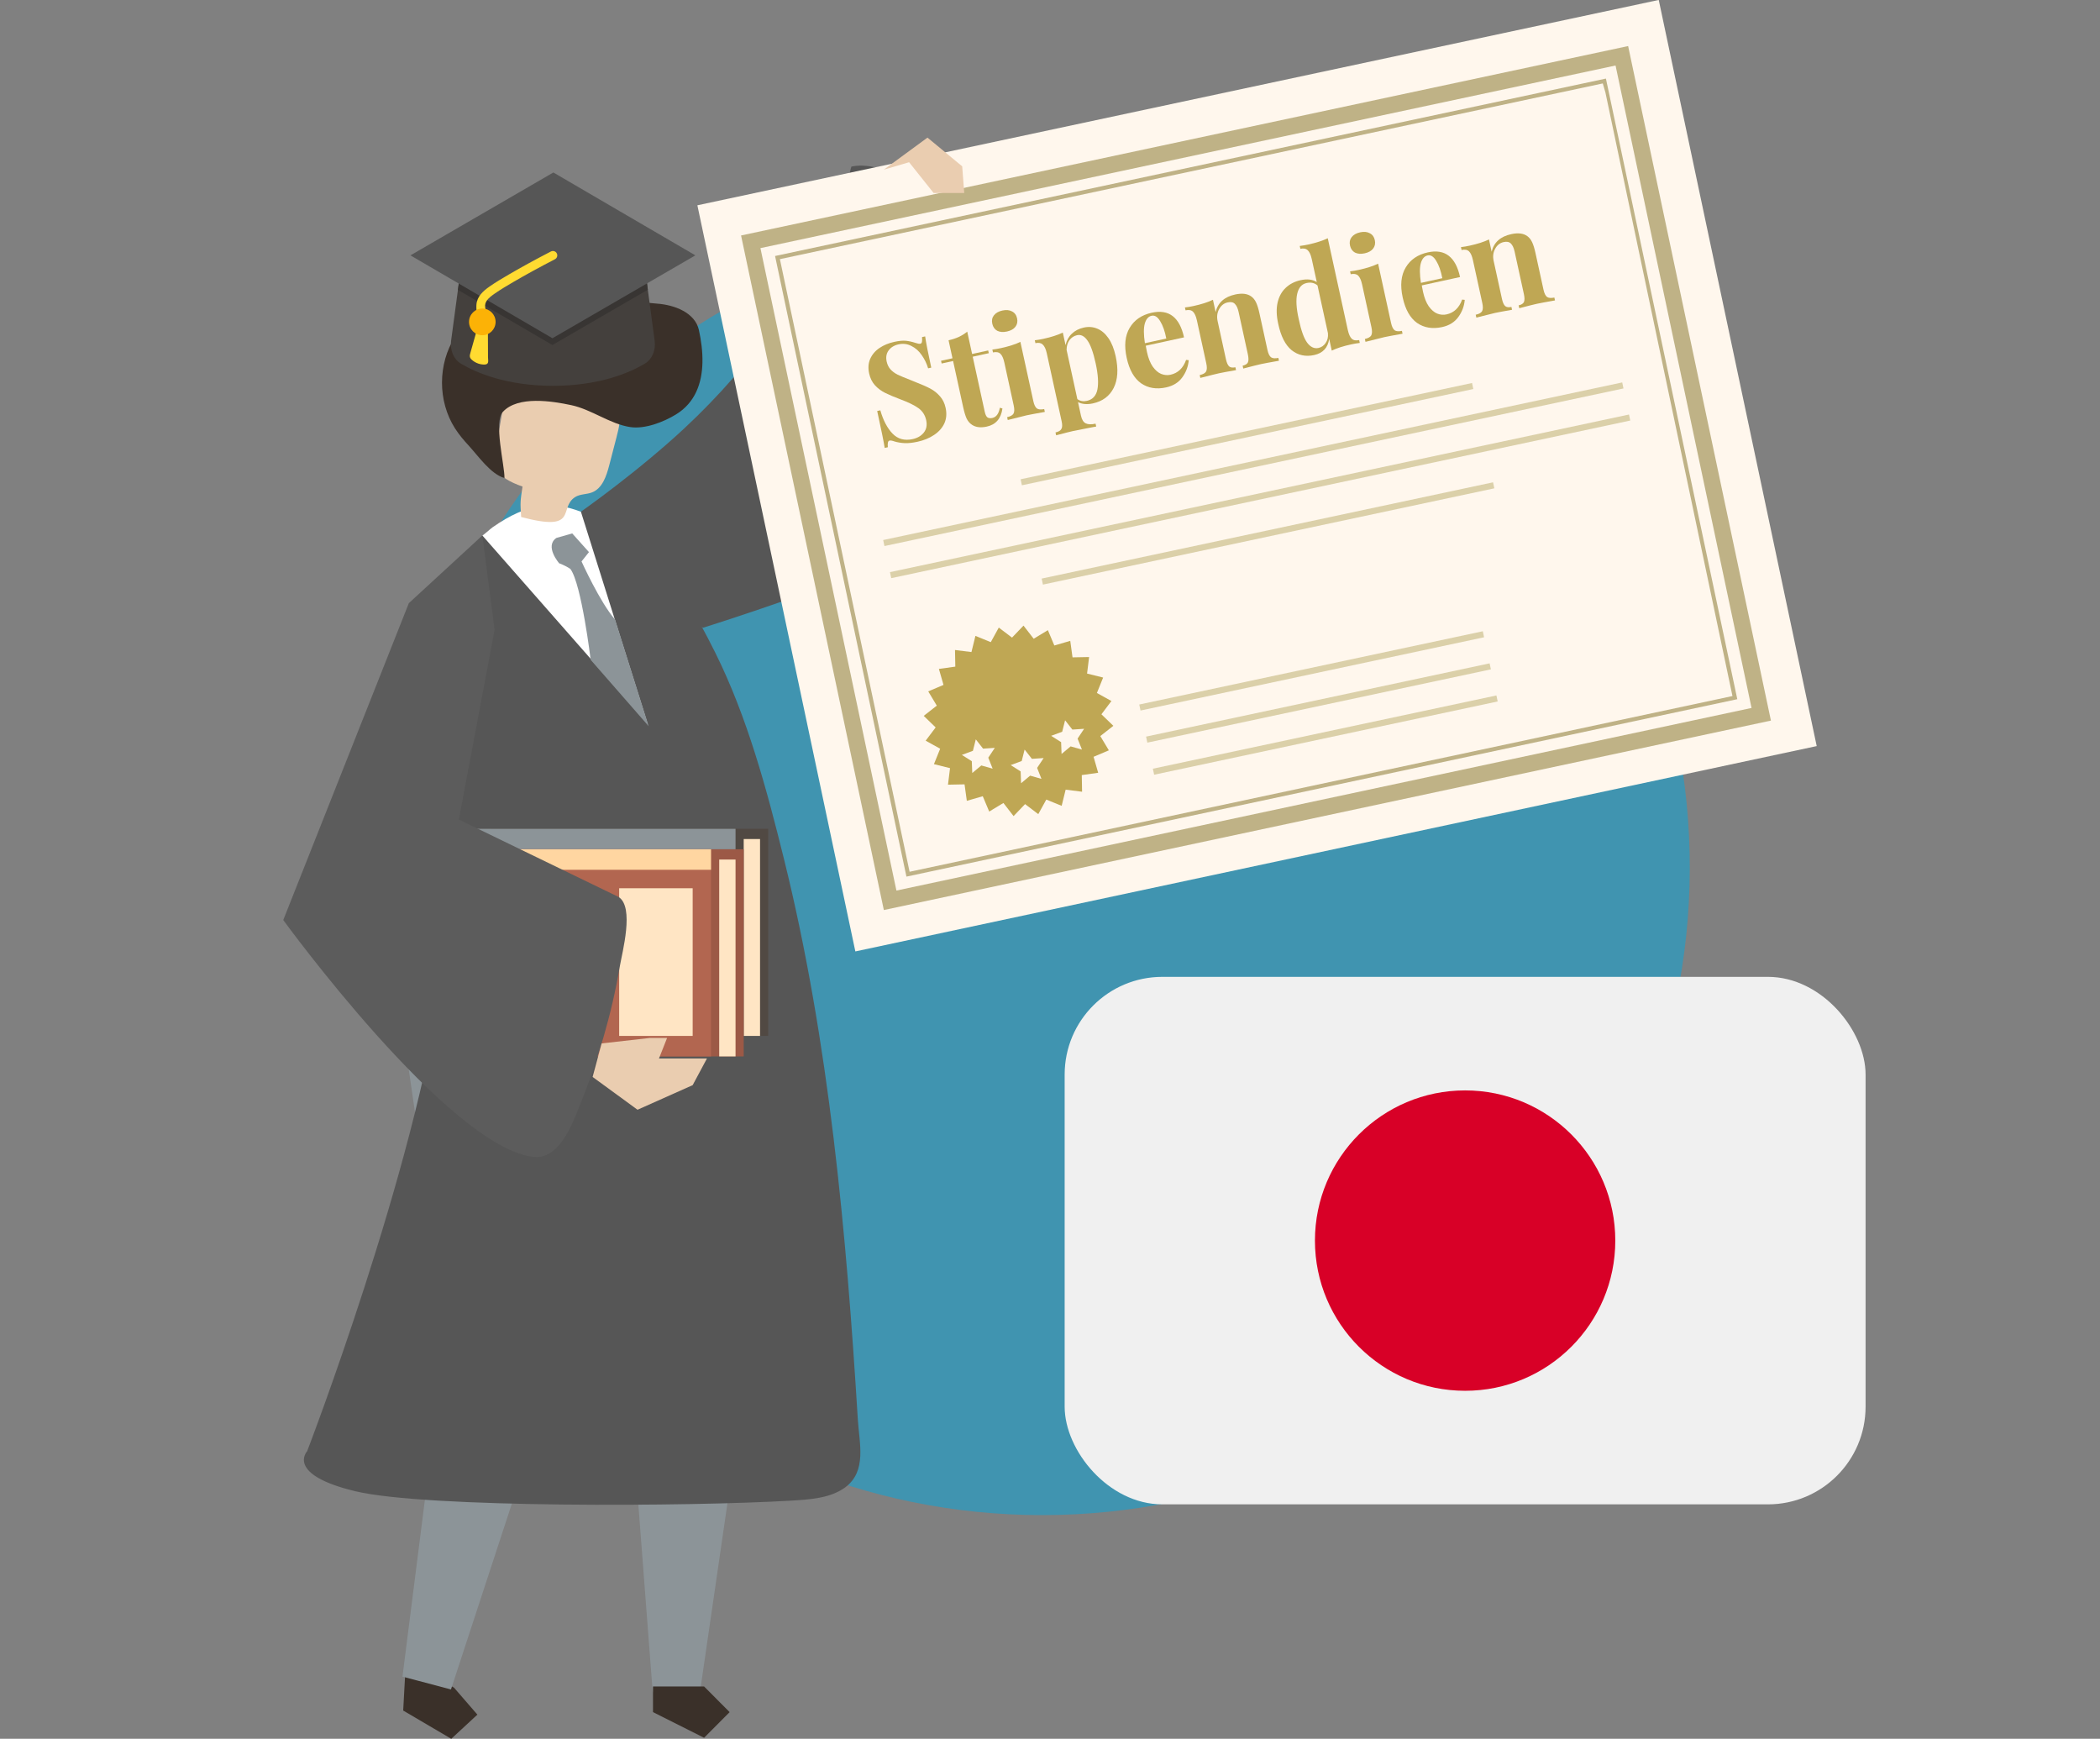 <svg width="215" height="178" viewBox="0 0 215 178" fill="none" xmlns="http://www.w3.org/2000/svg">
<rect x="0" y="0" width="215" height="178" fill="#808080" stroke="none"/>
<g clip-path="url(#clip0)">
<path opacity="0.5" d="M106.698 155.101C143.204 155.101 172.89 125.507 173.001 89C173.113 52.493 143.608 22.899 107.102 22.899C70.595 22.899 40.91 52.493 40.798 89C40.686 125.507 70.191 155.101 106.698 155.101Z" fill="#01A9E0"/>
<g clip-path="url(#clip1)">
<path d="M191 99.666H109V154.334H191V99.666Z" fill="#F0F0F0"/>
<path d="M150 142.374C158.491 142.374 165.375 135.49 165.375 126.999C165.375 118.508 158.491 111.624 150 111.624C141.509 111.624 134.625 118.508 134.625 126.999C134.625 135.49 141.509 142.374 150 142.374Z" fill="#D80027"/>
</g>
<path d="M58.345 53.174C58.345 53.174 63.429 49.733 68.616 45.16C84.086 31.513 87.157 17.062 87.157 17.062C87.157 17.062 89.943 16.166 94.532 19.54C99.121 22.914 106.806 41.994 106.273 47.898C105.739 53.802 71.96 64.266 71.96 64.266L58.792 54.574L58.345 53.174Z" fill="#565656"/>
<path d="M41.422 172.493L41.28 175.107L46.201 178L48.875 175.525L46.488 172.77L41.567 169.877L41.422 172.493Z" fill="#3A3029"/>
<path d="M44.151 92.382L41.107 104.393L45.719 136.05L41.206 171.634L46.171 172.948L60.177 130.211L60.487 117.341L57.184 90.879L44.151 92.382Z" fill="#8C9498"/>
<path d="M77.567 96.468L77.953 129.993L71.663 173.219H66.825L63.771 133.333L57.152 93.449L77.567 96.468Z" fill="#8C9498"/>
<path d="M66.855 172.642V175.269L72.085 177.895L74.7 175.269L72.085 172.642H66.855Z" fill="#3A3029"/>
<path d="M56.159 51.463C56.159 51.463 49.168 52.706 46.48 58.847C43.791 64.988 47.88 80.982 45.203 100.377C42.525 119.772 31.443 148.565 31.443 148.565C31.443 148.565 29.199 150.948 36.422 152.665C43.645 154.383 70.67 154.233 80.972 153.62C82.797 153.511 84.994 153.396 86.526 152.266C88.778 150.606 87.973 147.738 87.827 145.334C86.65 126.201 84.892 106.652 80.282 88.007C78.507 80.829 76.521 73.426 73.216 66.783C69.097 58.511 65.351 53.644 56.159 51.463Z" fill="#565656"/>
<path d="M50.428 53.978C50.248 54.104 49.408 54.847 49.383 54.818C49.383 54.818 65.265 72.897 66.297 74.073L59.476 52.387C56.631 51.299 54.07 51.434 50.428 53.978Z" fill="white"/>
<path d="M58.881 50.885C57.132 52.007 59.32 54.507 53.356 52.926C53.254 51.373 53.268 51.349 53.496 49.808C52.277 49.38 50.87 48.738 50.657 47.459C50.59 47.056 50.659 46.644 50.728 46.243C51.013 44.581 51.297 42.918 51.579 41.253C51.677 40.678 51.782 40.086 52.093 39.592C52.639 38.727 53.699 38.347 54.702 38.171C57.265 37.719 60.06 38.274 62.051 39.958C62.58 40.405 63.06 40.944 63.294 41.599C63.656 42.609 63.389 43.722 63.119 44.761C62.87 45.719 62.621 46.676 62.373 47.635C62.086 48.738 61.672 49.989 60.617 50.405C60.052 50.625 59.389 50.562 58.881 50.885Z" fill="#EACDB0"/>
<path d="M71.916 37.132C71.945 35.992 71.784 34.837 71.558 33.798C71.169 32.011 69.071 31.207 67.252 31.081C63.328 30.808 59.54 29.021 55.708 30.401C53.517 31.188 50.575 31.379 48.594 32.49C47.766 32.954 47.105 33.678 46.591 34.478C44.81 37.249 44.806 41.066 46.578 43.844C46.976 44.467 47.452 45.036 47.952 45.578C48.987 46.703 50.226 48.523 51.648 48.939C51.679 47.661 50.515 43.203 51.491 42.154C53.04 40.489 56.546 41.064 58.471 41.471C60.57 41.914 62.444 43.405 64.524 43.72C66.02 43.947 67.931 43.208 69.202 42.429C71.201 41.209 71.866 39.191 71.916 37.132Z" fill="#3A3029"/>
<path d="M46.185 34.875C46.054 35.859 46.445 36.787 47.212 37.241C48.765 38.158 51.863 39.496 56.605 39.496C61.346 39.496 64.446 38.158 65.998 37.241C66.765 36.787 67.156 35.859 67.024 34.875L65.851 26.139H47.358L46.185 34.875Z" fill="#44403D"/>
<path d="M46.883 29.674L47.357 26.141H65.852L66.325 29.657L56.558 35.32L46.883 29.674Z" fill="#383533"/>
<path d="M42.022 26.141L56.655 17.657L71.193 26.141L56.559 34.625L42.022 26.141Z" fill="#565656"/>
<path d="M48.971 37.22C49.19 37.293 49.42 37.329 49.648 37.316C50.102 37.293 49.962 36.876 49.962 36.546C49.962 36.258 49.96 35.969 49.96 35.681C49.958 34.99 49.956 34.3 49.951 33.609C49.949 33.075 49.97 32.599 49.82 32.084C49.757 31.868 49.696 31.665 49.671 31.465C49.602 30.898 49.951 30.539 50.62 30.073C51.262 29.628 51.952 29.219 52.552 28.87C53.852 28.112 55.245 27.35 56.812 26.54C57.032 26.426 57.118 26.158 57.005 25.937C56.892 25.717 56.624 25.631 56.405 25.744C54.824 26.561 53.42 27.329 52.105 28.096C51.492 28.452 50.781 28.872 50.114 29.336C49.464 29.788 48.831 30.355 48.776 31.203C48.739 31.78 48.877 32.355 48.848 32.928C48.827 33.355 48.837 33.733 48.72 34.14C48.536 34.789 48.354 35.437 48.17 36.084C48.082 36.393 48.038 36.588 48.294 36.821C48.488 36.999 48.72 37.134 48.971 37.22Z" fill="#FFDB31"/>
<path d="M49.38 34.318C50.131 34.318 50.74 33.706 50.74 32.952C50.74 32.197 50.131 31.585 49.38 31.585C48.628 31.585 48.019 32.197 48.019 32.952C48.019 33.706 48.628 34.318 49.38 34.318Z" fill="#FCB206"/>
<path d="M56.965 55.068L58.585 54.606L60.299 56.519L59.538 57.474C59.538 57.474 61.449 61.702 62.973 63.424L66.412 74.341L60.473 67.545C60.473 67.545 59.538 59.771 58.395 58.24C57.824 57.858 57.251 57.667 57.251 57.667C57.251 57.667 55.725 55.912 56.965 55.068Z" fill="#8C9498"/>
<path d="M169.823 -0.005L71.398 21.016L87.572 97.396L185.997 76.376L169.823 -0.005Z" fill="#FFF7ED"/>
<path d="M179.325 72.472L91.777 91.166L77.854 25.4L165.402 6.706L179.325 72.472ZM166.69 4.715L75.87 24.106L90.489 93.159L181.309 73.766L166.69 4.715Z" fill="#BFB286"/>
<path d="M164.364 9.469L177.371 71.253L93.124 89.242L79.847 26.529L164.094 8.541L164.364 9.469ZM164.416 8.043L79.352 26.206L92.802 89.739L177.866 71.576L164.416 8.043Z" fill="#BFB286"/>
<path d="M112.764 73.121L113.789 71.763L112.302 70.94L112.94 69.361L111.295 68.952L111.504 67.26L109.806 67.293L109.574 65.605L107.943 66.078L107.283 64.509L105.83 65.389L104.787 64.043L103.612 65.271L102.257 64.245L101.438 65.735L99.865 65.095L99.458 66.749L97.775 66.54L97.806 68.242L96.126 68.477L96.596 70.113L95.034 70.776L95.91 72.236L94.572 73.283L95.793 74.465L94.771 75.823L96.255 76.647L95.618 78.225L97.265 78.635L97.056 80.327L98.751 80.293L98.985 81.981L100.616 81.509L101.277 83.079L102.73 82.2L103.771 83.543L104.948 82.315L106.3 83.342L107.122 81.851L108.694 82.492L109.102 80.837L110.784 81.049L110.753 79.344L112.432 79.109L111.961 77.474L113.525 76.81L112.649 75.351L113.987 74.303L112.764 73.121Z" fill="#BFA754"/>
<path d="M105.466 79.403L104.54 80.178L104.494 78.969L103.476 78.322L104.604 77.904L104.901 76.733L105.648 77.682L106.85 77.602L106.181 78.608L106.626 79.733L105.466 79.403Z" fill="#FFF7ED"/>
<path d="M100.468 78.36L99.542 79.132L99.494 77.925L98.476 77.278L99.607 76.861L99.903 75.687L100.648 76.638L101.85 76.558L101.181 77.564L101.628 78.687L100.468 78.36Z" fill="#FFF7ED"/>
<path d="M109.611 76.407L108.685 77.182L108.637 75.972L107.619 75.326L108.748 74.908L109.045 73.737L109.791 74.686L110.993 74.606L110.324 75.611L110.77 76.735L109.611 76.407Z" fill="#FFF7ED"/>
<path d="M150.709 39.208L104.492 49.063L104.622 49.679L150.839 39.824L150.709 39.208Z" fill="#DBD0A9"/>
<path d="M152.861 49.374L106.645 59.229L106.775 59.845L152.991 49.99L152.861 49.374Z" fill="#DBD0A9"/>
<path d="M166.084 39.148L90.42 55.283L90.55 55.899L166.214 39.765L166.084 39.148Z" fill="#DBD0A9"/>
<path d="M151.812 64.621L116.639 72.121L116.769 72.737L151.942 65.237L151.812 64.621Z" fill="#DBD0A9"/>
<path d="M152.508 67.906L117.335 75.407L117.465 76.023L152.639 68.522L152.508 67.906Z" fill="#DBD0A9"/>
<path d="M153.205 71.192L118.031 78.692L118.162 79.308L153.335 71.808L153.205 71.192Z" fill="#DBD0A9"/>
<path d="M166.779 42.434L91.115 58.569L91.246 59.185L166.909 43.05L166.779 42.434Z" fill="#DBD0A9"/>
<path d="M90.487 17.367L94.957 14.088L98.511 17.027L98.72 19.756H95.584L93.075 16.607L90.487 17.367Z" fill="#EACDB0"/>
<path d="M78.65 84.841H50.219V106.046H78.65V84.841Z" fill="#514943"/>
<path d="M75.305 84.841H46.874V106.046H75.305V84.841Z" fill="#514943"/>
<path d="M75.305 84.841H46.874V86.94H75.305V84.841Z" fill="#8C9498"/>
<path d="M77.814 85.891H76.142V106.046H77.814V85.891Z" fill="#FFE5C4"/>
<path d="M73.424 88.83H65.898V103.946H73.424V88.83Z" fill="#FFE5C4"/>
<path d="M76.141 86.94H47.71V108.145H76.141V86.94Z" fill="#9C5946"/>
<path d="M72.797 86.94H44.365V108.145H72.797V86.94Z" fill="#B26650"/>
<path d="M72.797 86.94H44.365V89.04H72.797V86.94Z" fill="#FFD6A1"/>
<path d="M75.305 87.99H73.633V108.145H75.305V87.99Z" fill="#FFE5C4"/>
<path d="M70.916 90.929H63.39V106.046H70.916V90.929Z" fill="#FFE5C4"/>
<path d="M49.383 54.818L41.857 61.746L29 94.183C29 94.183 45.885 117.415 54.611 118.433C57.26 118.735 58.594 115.065 59.371 113.136C61.209 108.58 62.626 103.822 63.448 98.975C63.703 97.471 64.972 92.852 63.329 91.82L46.979 83.896L50.637 64.476L49.383 54.818Z" fill="#5C5C5C"/>
<path d="M60.672 110.245L65.271 113.604L70.916 111.085L72.379 108.355H67.466L68.296 106.256H66.525L61.598 106.814L60.672 110.245Z" fill="#EACDB0"/>
<path d="M91.551 34.998C92.035 34.892 92.431 34.854 92.74 34.884C93.048 34.914 93.371 34.985 93.707 35.096C93.822 35.13 93.92 35.157 94.003 35.178C94.094 35.197 94.168 35.2 94.224 35.188C94.308 35.17 94.363 35.109 94.389 35.006C94.413 34.893 94.416 34.727 94.397 34.507L94.718 34.437C94.808 35.07 95.016 36.136 95.343 37.633L95.022 37.703C94.875 37.209 94.654 36.756 94.359 36.343C94.074 35.928 93.724 35.619 93.309 35.417C92.902 35.204 92.466 35.148 92.001 35.25C91.545 35.35 91.202 35.561 90.97 35.885C90.746 36.197 90.682 36.572 90.777 37.009C90.848 37.334 90.98 37.603 91.173 37.814C91.365 38.025 91.609 38.206 91.905 38.356C92.199 38.496 92.644 38.681 93.24 38.912L93.753 39.121C94.382 39.364 94.883 39.586 95.258 39.786C95.633 39.987 95.958 40.247 96.233 40.567C96.515 40.876 96.708 41.268 96.811 41.742C96.942 42.337 96.898 42.873 96.68 43.349C96.461 43.816 96.108 44.21 95.623 44.531C95.147 44.849 94.588 45.079 93.946 45.219C93.425 45.333 92.982 45.381 92.618 45.363C92.253 45.345 91.91 45.289 91.587 45.194C91.354 45.108 91.181 45.078 91.07 45.102C90.986 45.12 90.932 45.186 90.908 45.298C90.882 45.401 90.878 45.563 90.897 45.783L90.576 45.853C90.485 45.259 90.229 43.999 89.808 42.074L90.129 42.004C90.422 43.031 90.84 43.827 91.382 44.391C91.922 44.945 92.606 45.132 93.434 44.951C93.936 44.841 94.321 44.616 94.587 44.275C94.854 43.934 94.932 43.512 94.823 43.01C94.709 42.489 94.444 42.079 94.028 41.78C93.611 41.481 92.99 41.179 92.163 40.872C91.525 40.631 91.01 40.413 90.616 40.216C90.222 40.02 89.879 39.763 89.585 39.447C89.29 39.122 89.09 38.718 88.984 38.234C88.862 37.676 88.899 37.176 89.094 36.733C89.297 36.279 89.616 35.908 90.049 35.618C90.483 35.328 90.984 35.122 91.551 34.998Z" fill="#BFA754"/>
<path d="M99.526 36.237L101.172 35.877L101.233 36.156L99.587 36.516L100.819 42.153C100.88 42.432 100.97 42.621 101.089 42.722C101.216 42.811 101.386 42.833 101.6 42.786C102 42.698 102.256 42.35 102.366 41.741L102.631 41.815C102.487 42.85 101.954 43.469 101.033 43.67C100.419 43.804 99.92 43.748 99.534 43.5C99.296 43.348 99.109 43.135 98.971 42.863C98.841 42.58 98.72 42.182 98.608 41.671L97.578 36.955L96.406 37.211L96.345 36.932L97.517 36.676L97.114 34.834C97.886 34.666 98.523 34.37 99.026 33.949L99.526 36.237Z" fill="#BFA754"/>
<path d="M102.626 31.788C103.016 31.702 103.345 31.733 103.611 31.88C103.884 32.015 104.057 32.25 104.13 32.585C104.203 32.919 104.145 33.21 103.955 33.456C103.773 33.691 103.486 33.851 103.095 33.936C102.705 34.022 102.373 33.997 102.099 33.862C101.834 33.715 101.664 33.474 101.591 33.139C101.518 32.805 101.572 32.52 101.755 32.285C101.945 32.039 102.235 31.873 102.626 31.788ZM105.794 41.065C105.877 41.447 106 41.697 106.163 41.818C106.333 41.927 106.581 41.946 106.906 41.875L106.97 42.168C106.032 42.334 105.409 42.45 105.102 42.517C104.814 42.581 104.172 42.74 103.175 42.997L103.111 42.704C103.446 42.631 103.663 42.51 103.763 42.342C103.861 42.165 103.868 41.886 103.784 41.504L102.824 37.109C102.73 36.682 102.597 36.384 102.424 36.217C102.251 36.05 101.997 36.004 101.663 36.077L101.599 35.784C101.902 35.747 102.194 35.698 102.473 35.637C103.301 35.456 103.965 35.242 104.467 34.996L105.794 41.065Z" fill="#BFA754"/>
<path d="M110.966 33.532C111.449 33.426 111.906 33.463 112.335 33.642C112.773 33.819 113.156 34.145 113.484 34.619C113.812 35.093 114.058 35.707 114.222 36.46C114.513 37.79 114.444 38.877 114.014 39.722C113.592 40.555 112.883 41.08 111.888 41.297C111.609 41.358 111.336 41.379 111.068 41.36C110.81 41.338 110.577 41.272 110.367 41.162L110.672 42.557C110.762 42.967 110.926 43.228 111.165 43.341C111.404 43.455 111.738 43.465 112.166 43.371L112.23 43.664L111.85 43.733C110.812 43.93 110.153 44.06 109.874 44.121C109.595 44.182 109.013 44.328 108.128 44.561L108.064 44.268C108.371 44.2 108.57 44.084 108.66 43.918C108.762 43.759 108.773 43.499 108.694 43.136L107.169 36.16C107.076 35.732 106.938 35.436 106.755 35.271C106.583 35.104 106.333 35.056 106.008 35.127L105.944 34.834C106.247 34.797 106.539 34.748 106.818 34.687C107.627 34.51 108.292 34.297 108.812 34.046L109.093 35.33C109.195 34.859 109.407 34.472 109.73 34.167C110.052 33.853 110.463 33.642 110.966 33.532ZM111.262 41.04C111.857 40.91 112.221 40.523 112.353 39.88C112.483 39.228 112.425 38.334 112.177 37.2C111.929 36.065 111.645 35.279 111.325 34.842C111.015 34.403 110.664 34.226 110.274 34.312C109.957 34.381 109.697 34.55 109.493 34.819C109.298 35.086 109.2 35.419 109.199 35.818L110.3 40.855C110.578 41.057 110.899 41.119 111.262 41.04Z" fill="#BFA754"/>
<path d="M119.837 38.362C120.599 38.195 121.132 37.689 121.434 36.843L121.704 36.872C121.65 37.517 121.428 38.106 121.038 38.64C120.655 39.162 120.105 39.502 119.389 39.658C118.403 39.874 117.549 39.734 116.827 39.239C116.112 38.732 115.62 37.865 115.352 36.637C115.077 35.382 115.18 34.355 115.658 33.559C116.135 32.753 116.89 32.237 117.922 32.011C119.671 31.629 120.771 32.471 121.222 34.536L117.302 35.392C117.323 35.534 117.366 35.754 117.431 36.051C117.565 36.665 117.761 37.158 118.018 37.531C118.284 37.902 118.572 38.151 118.883 38.278C119.202 38.403 119.52 38.431 119.837 38.362ZM117.903 32.323C117.568 32.396 117.335 32.666 117.203 33.134C117.078 33.59 117.083 34.256 117.216 35.133L119.406 34.655C119.264 33.916 119.058 33.328 118.787 32.89C118.523 32.441 118.228 32.252 117.903 32.323Z" fill="#BFA754"/>
<path d="M126.462 30.145C127.169 29.991 127.72 30.06 128.115 30.354C128.312 30.496 128.474 30.7 128.6 30.964C128.726 31.229 128.841 31.599 128.944 32.073L129.765 35.826C129.848 36.208 129.971 36.459 130.134 36.579C130.304 36.688 130.552 36.707 130.877 36.636L130.941 36.929C130.003 37.095 129.385 37.21 129.087 37.275C128.808 37.336 128.208 37.487 127.286 37.728L127.222 37.435C127.501 37.374 127.681 37.261 127.762 37.097C127.841 36.924 127.839 36.647 127.756 36.265L126.807 31.926C126.724 31.545 126.596 31.271 126.423 31.104C126.259 30.935 126.015 30.886 125.689 30.957C125.308 31.041 125.017 31.27 124.816 31.645C124.613 32.011 124.562 32.422 124.662 32.878L125.509 36.756C125.593 37.138 125.706 37.391 125.85 37.515C125.993 37.63 126.203 37.657 126.482 37.596L126.546 37.889C125.682 38.039 125.102 38.147 124.804 38.212C124.525 38.273 123.887 38.431 122.891 38.688L122.827 38.395C123.162 38.322 123.379 38.201 123.479 38.033C123.576 37.856 123.583 37.577 123.5 37.195L122.54 32.8C122.446 32.373 122.313 32.075 122.14 31.908C121.967 31.741 121.713 31.695 121.378 31.768L121.314 31.475C121.618 31.438 121.909 31.389 122.188 31.328C123.016 31.147 123.681 30.933 124.183 30.687L124.457 31.943C124.687 30.986 125.355 30.387 126.462 30.145Z" fill="#BFA754"/>
<path d="M137.99 33.78C138.084 34.208 138.217 34.505 138.39 34.672C138.563 34.839 138.817 34.886 139.151 34.813L139.215 35.106C138.921 35.141 138.63 35.19 138.341 35.253C137.513 35.434 136.849 35.647 136.347 35.893L136.085 34.694C135.951 35.6 135.438 36.151 134.545 36.346C133.671 36.537 132.904 36.373 132.245 35.854C131.593 35.324 131.132 34.416 130.861 33.131C130.682 32.312 130.661 31.596 130.8 30.98C130.946 30.354 131.221 29.851 131.625 29.47C132.036 29.078 132.544 28.816 133.149 28.684C133.828 28.535 134.382 28.599 134.813 28.875L134.295 26.503C134.201 26.076 134.063 25.779 133.881 25.614C133.708 25.448 133.459 25.4 133.133 25.471L133.069 25.178C133.373 25.141 133.665 25.092 133.944 25.031C134.753 24.854 135.418 24.64 135.938 24.39L137.99 33.78ZM134.986 35.621C135.293 35.554 135.539 35.383 135.722 35.109C135.915 34.833 135.993 34.499 135.957 34.108L134.889 29.224C134.588 28.959 134.214 28.875 133.767 28.973C133.274 29.08 132.955 29.447 132.809 30.074C132.663 30.7 132.718 31.575 132.973 32.698C133.212 33.835 133.498 34.63 133.831 35.084C134.173 35.535 134.558 35.714 134.986 35.621Z" fill="#BFA754"/>
<path d="M139.25 23.783C139.641 23.698 139.969 23.728 140.235 23.875C140.508 24.01 140.682 24.245 140.755 24.58C140.828 24.915 140.77 25.205 140.58 25.451C140.397 25.686 140.111 25.846 139.72 25.932C139.329 26.017 138.997 25.992 138.724 25.857C138.458 25.711 138.289 25.47 138.215 25.135C138.142 24.8 138.197 24.515 138.379 24.28C138.569 24.034 138.86 23.869 139.25 23.783ZM142.418 33.061C142.502 33.442 142.625 33.693 142.787 33.813C142.957 33.922 143.205 33.941 143.531 33.87L143.595 34.163C142.656 34.329 142.034 34.446 141.727 34.513C141.439 34.576 140.796 34.736 139.8 34.993L139.736 34.7C140.071 34.626 140.288 34.506 140.388 34.338C140.485 34.161 140.492 33.881 140.409 33.5L139.449 29.105C139.355 28.677 139.222 28.38 139.049 28.213C138.876 28.046 138.622 27.999 138.287 28.072L138.223 27.779C138.527 27.742 138.818 27.693 139.097 27.632C139.925 27.451 140.59 27.238 141.092 26.991L142.418 33.061Z" fill="#BFA754"/>
<path d="M148.095 32.185C148.858 32.019 149.391 31.512 149.693 30.667L149.962 30.696C149.909 31.341 149.687 31.93 149.296 32.464C148.913 32.986 148.364 33.325 147.648 33.482C146.662 33.697 145.808 33.558 145.085 33.063C144.371 32.556 143.879 31.689 143.611 30.461C143.336 29.206 143.438 28.179 143.917 27.383C144.394 26.577 145.149 26.061 146.181 25.835C147.93 25.453 149.03 26.294 149.481 28.36L145.561 29.216C145.582 29.358 145.625 29.578 145.69 29.875C145.824 30.489 146.02 30.982 146.276 31.355C146.543 31.726 146.831 31.974 147.141 32.102C147.461 32.227 147.779 32.255 148.095 32.185ZM146.161 26.147C145.827 26.22 145.593 26.49 145.462 26.957C145.337 27.413 145.341 28.08 145.475 28.957L147.665 28.479C147.523 27.74 147.317 27.151 147.046 26.714C146.782 26.265 146.487 26.076 146.161 26.147Z" fill="#BFA754"/>
<path d="M154.721 23.969C155.427 23.814 155.979 23.884 156.374 24.178C156.571 24.32 156.732 24.523 156.858 24.788C156.985 25.053 157.099 25.423 157.203 25.897L158.023 29.65C158.107 30.032 158.23 30.282 158.393 30.403C158.563 30.512 158.81 30.531 159.136 30.459L159.2 30.753C158.262 30.919 157.644 31.034 157.346 31.099C157.067 31.16 156.466 31.311 155.544 31.552L155.48 31.259C155.759 31.198 155.94 31.085 156.021 30.921C156.1 30.748 156.098 30.471 156.014 30.089L155.066 25.75C154.983 25.369 154.854 25.095 154.682 24.928C154.518 24.759 154.273 24.71 153.948 24.781C153.566 24.864 153.275 25.094 153.075 25.469C152.872 25.835 152.821 26.246 152.92 26.701L153.768 30.58C153.851 30.962 153.965 31.214 154.109 31.339C154.251 31.454 154.462 31.481 154.741 31.42L154.805 31.713C153.941 31.863 153.36 31.97 153.063 32.035C152.784 32.096 152.146 32.255 151.15 32.512L151.085 32.219C151.42 32.146 151.638 32.025 151.737 31.857C151.835 31.68 151.842 31.401 151.759 31.019L150.798 26.624C150.705 26.197 150.572 25.899 150.399 25.732C150.226 25.565 149.972 25.518 149.637 25.592L149.573 25.299C149.877 25.262 150.168 25.212 150.447 25.151C151.275 24.971 151.94 24.757 152.442 24.511L152.716 25.767C152.945 24.81 153.614 24.211 154.721 23.969Z" fill="#BFA754"/>
</g>
<defs>
<clipPath id="clip0">
<rect width="215" height="178" fill="white"/>
</clipPath>
<clipPath id="clip1">
<rect x="109" y="100" width="82" height="54" rx="10" fill="white"/>
</clipPath>
</defs>
</svg>
